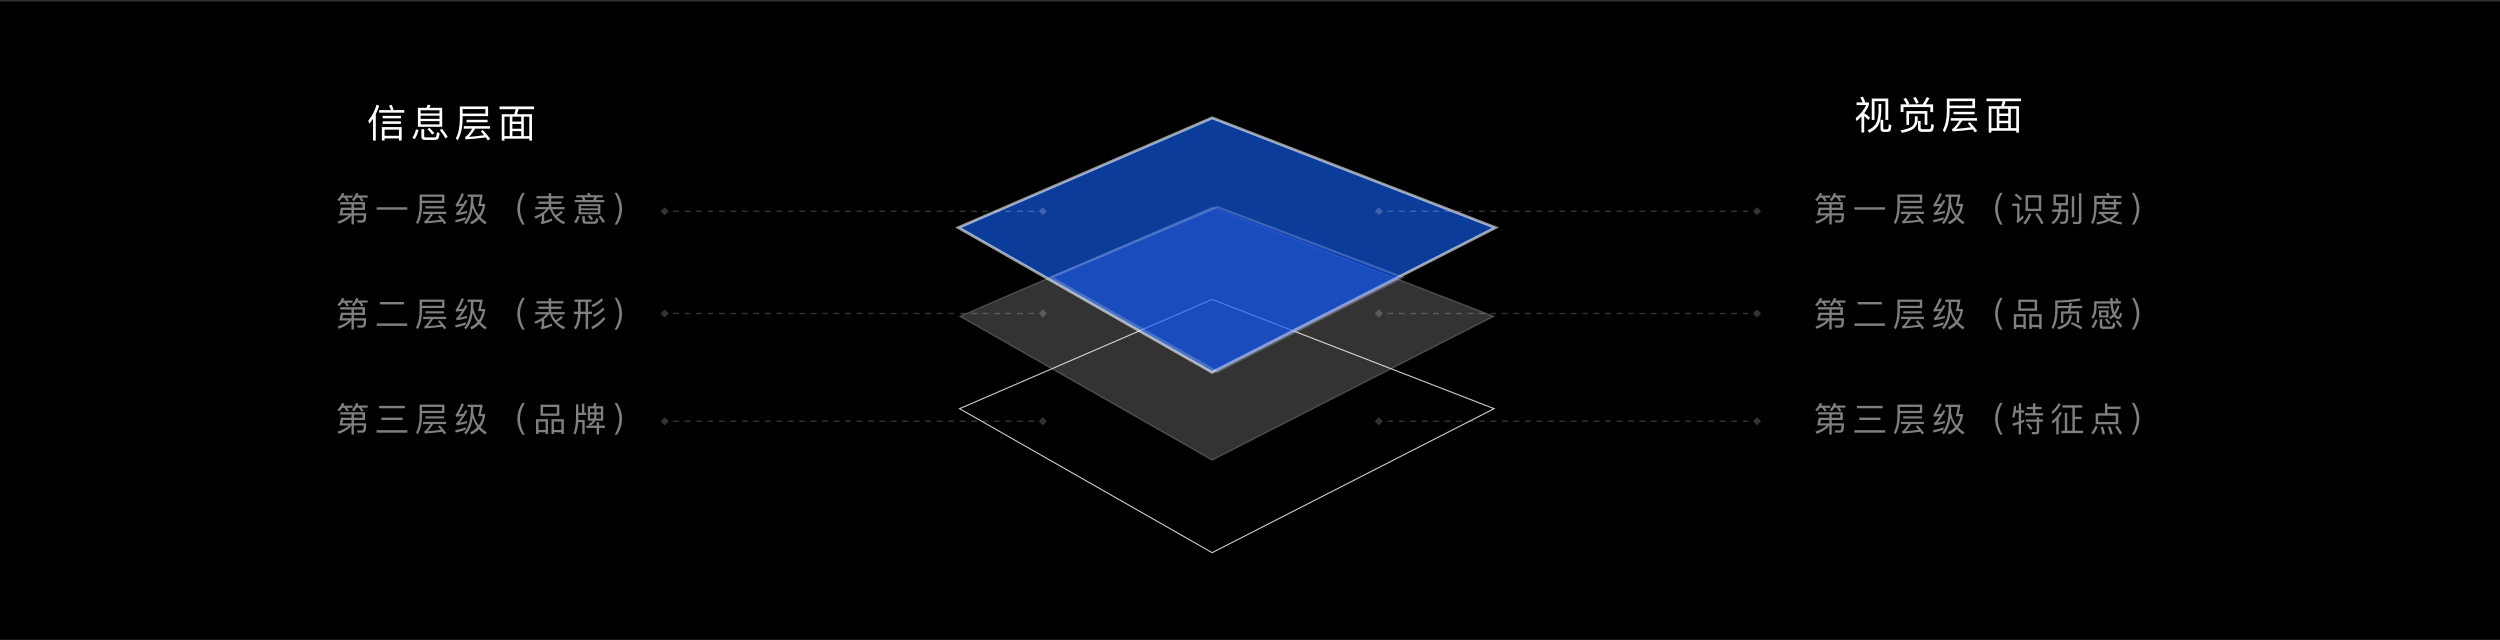 <svg width="1160" height="297" viewBox="0 0 1160 297" fill="none" xmlns="http://www.w3.org/2000/svg">
<rect x="0" y="0" width="1160" height="297" fill="#333333" stroke="none"/>
<rect width="1160" height="296.029" transform="translate(0 0.692)" fill="black"/>
<path d="M173.085 55.117C172.545 55.908 171.951 56.682 171.303 57.403L170.889 56.017C172.653 53.839 173.931 51.337 174.741 48.529L175.947 49.087C175.515 50.472 174.993 51.769 174.363 52.992V65.233H173.085V55.117ZM175.875 51.066H181.419C181.149 50.346 180.843 49.663 180.483 48.978L181.725 48.636C182.103 49.428 182.391 50.148 182.607 50.815L181.923 51.066H187.593V52.291H175.875V51.066ZM177.531 53.748H186.045V54.919H177.531V53.748ZM177.531 56.286H186.045V57.474H177.531V56.286ZM186.369 58.95V65.197H185.109V64.225H178.449V65.197H177.189V58.95H186.369ZM178.449 63.001H185.109V60.157H178.449V63.001ZM193.911 50.023H197.871C198.123 49.554 198.303 49.087 198.429 48.583L199.779 48.763C199.635 49.212 199.455 49.627 199.239 50.023H205.179V58.825H193.911V50.023ZM203.919 57.709V56.197H195.171V57.709H203.919ZM195.171 55.153H203.919V53.676H195.171V55.153ZM195.171 52.633H203.919V51.157H195.171V52.633ZM193.011 60.048L194.235 60.3C193.803 61.956 193.209 63.379 192.435 64.603L191.337 63.901C192.111 62.748 192.669 61.453 193.011 60.048ZM201.687 64.927H197.061C196.017 64.927 195.513 64.404 195.513 63.397V59.959H196.827V63.127C196.827 63.541 197.025 63.757 197.439 63.757H201.435C201.849 63.757 202.137 63.648 202.281 63.468C202.497 63.217 202.659 62.514 202.731 61.344L203.973 61.74C203.829 63.252 203.577 64.171 203.217 64.513C202.893 64.782 202.371 64.927 201.687 64.927ZM199.275 59.31C200.247 60.246 200.985 61.075 201.507 61.776L200.517 62.461C199.977 61.687 199.257 60.84 198.321 59.904L199.275 59.31ZM205.089 59.724C206.241 61.164 207.123 62.443 207.735 63.523L206.709 64.243C206.061 63.072 205.179 61.776 204.081 60.355L205.089 59.724ZM216.465 55.584H226.239V56.736H216.465V55.584ZM215.205 58.519H227.409V59.706H220.515C219.399 61.471 218.445 62.73 217.617 63.505C219.975 63.325 222.315 63.072 224.619 62.73C224.133 62.136 223.611 61.542 223.071 60.931L224.025 60.337C225.501 61.903 226.653 63.27 227.445 64.422L226.401 65.16C226.113 64.692 225.789 64.225 225.429 63.757C222.567 64.153 219.435 64.459 216.051 64.674L215.763 63.577C215.871 63.541 215.961 63.486 216.033 63.45C216.825 62.983 217.869 61.74 219.129 59.706H215.205V58.519ZM225.213 50.617H214.647V52.705H225.213V50.617ZM214.647 53.874V55.368C214.629 59.13 213.891 62.37 212.415 65.07L211.479 64.225C212.721 61.938 213.351 58.986 213.369 55.368V49.41H226.473V53.874H214.647ZM231.783 49.41H247.803V50.67H240.585C240.441 51.462 240.207 52.236 239.919 52.974H246.831V65.251H245.589V64.35H234.051V65.251H232.809V52.974H238.605C238.893 52.218 239.127 51.462 239.271 50.67H231.783V49.41ZM234.051 63.163H236.535V54.145H234.051V63.163ZM237.741 63.163H241.845V60.858H237.741V63.163ZM243.051 63.163H245.589V54.145H243.051V63.163ZM237.741 59.724H241.845V57.529H237.741V59.724ZM237.741 56.377H241.845V54.145H237.741V56.377Z" fill="white"/>
<path d="M863.709 54.022C863.025 54.742 862.251 55.462 861.423 56.182L861.027 54.832C863.439 52.762 865.059 50.746 865.869 48.766H861.441V47.524H864.249C863.943 46.714 863.583 45.94 863.169 45.184L864.411 44.824C864.843 45.724 865.185 46.57 865.437 47.326L864.915 47.524H867.165V48.622C866.697 49.936 865.977 51.232 865.005 52.51C865.995 53.122 866.895 53.824 867.687 54.598L866.949 55.714C866.301 54.994 865.635 54.382 864.987 53.878V61.492H863.709V54.022ZM876.147 45.706V55.66H874.833V46.948H869.775V55.66H868.497V45.706H876.147ZM875.769 61.204H874.041C873.051 61.204 872.565 60.682 872.565 59.638V55.624H873.825V59.368C873.825 59.8 874.023 60.016 874.419 60.016H875.535C875.805 60.016 875.985 59.908 876.093 59.728C876.237 59.494 876.345 58.81 876.399 57.694L877.605 58.072C877.497 59.548 877.299 60.466 877.011 60.79C876.741 61.06 876.327 61.204 875.769 61.204ZM871.647 48.226H872.907V51.664C872.835 54.364 872.367 56.506 871.503 58.108C870.639 59.602 869.253 60.772 867.309 61.6L866.607 60.466C868.497 59.638 869.811 58.558 870.549 57.19C871.233 55.786 871.611 53.932 871.647 51.664V48.226ZM894.291 51.538V57.946H893.049V52.744H885.813V57.946H884.571V51.538H894.291ZM896.973 48.406V52.024H895.659V49.666H883.221V52.006H881.907V48.406H884.697C884.211 47.488 883.707 46.678 883.185 45.958L884.337 45.4C884.913 46.192 885.453 47.074 885.957 48.028L885.219 48.406H892.113C892.851 47.362 893.481 46.246 894.003 45.058L895.281 45.526C894.705 46.66 894.129 47.614 893.535 48.406H896.973ZM888.855 44.95C889.359 45.76 889.827 46.642 890.295 47.596L889.161 48.19C888.693 47.182 888.207 46.3 887.703 45.508L888.855 44.95ZM888.513 53.95H889.791V55.894C889.719 57.442 889.107 58.684 887.991 59.62C886.875 60.484 885.057 61.15 882.537 61.636L881.799 60.484C884.301 60.052 886.047 59.494 887.037 58.774C887.955 58.036 888.441 57.082 888.513 55.894V53.95ZM895.227 61.186H891.627C890.493 61.186 889.935 60.574 889.935 59.386V56.11H891.177V59.134C891.177 59.674 891.447 59.962 892.023 59.962H894.993C895.335 59.962 895.587 59.854 895.749 59.674C895.929 59.422 896.055 58.72 896.127 57.568L897.315 57.946C897.207 59.476 896.973 60.412 896.631 60.754C896.343 61.042 895.875 61.186 895.227 61.186ZM906.423 51.88H916.197V53.032H906.423V51.88ZM905.163 54.814H917.367V56.002H910.473C909.357 57.766 908.403 59.026 907.575 59.8C909.933 59.62 912.273 59.368 914.577 59.026C914.091 58.432 913.569 57.838 913.029 57.226L913.983 56.632C915.459 58.198 916.611 59.566 917.403 60.718L916.359 61.456C916.071 60.988 915.747 60.52 915.387 60.052C912.525 60.448 909.393 60.754 906.009 60.97L905.721 59.872C905.829 59.836 905.919 59.782 905.991 59.746C906.783 59.278 907.827 58.036 909.087 56.002H905.163V54.814ZM915.171 46.912H904.605V49H915.171V46.912ZM904.605 50.17V51.664C904.587 55.426 903.849 58.666 902.373 61.366L901.437 60.52C902.679 58.234 903.309 55.282 903.327 51.664V45.706H916.431V50.17H904.605ZM921.741 45.706H937.761V46.966H930.543C930.399 47.758 930.165 48.532 929.877 49.27H936.789V61.546H935.547V60.646H924.009V61.546H922.767V49.27H928.563C928.851 48.514 929.085 47.758 929.229 46.966H921.741V45.706ZM924.009 59.458H926.493V50.44H924.009V59.458ZM927.699 59.458H931.803V57.154H927.699V59.458ZM933.009 59.458H935.547V50.44H933.009V59.458ZM927.699 56.02H931.803V53.824H927.699V56.02ZM927.699 52.672H931.803V50.44H927.699V52.672Z" fill="white"/>
<path opacity="0.2" d="M562.431 96.157L693.075 146.771L562.432 213.489L445.397 146.771L562.431 96.157Z" fill="white" stroke="white" stroke-width="0.658"/>
<path opacity="0.8" d="M562.429 138.937L693.253 189.621L562.43 256.431L445.234 189.62L562.429 138.937Z" stroke="white" stroke-width="0.512"/>
<path opacity="0.6" d="M562.424 54.688L444.661 105.617L562.424 172.75L693.879 105.617L562.424 54.688Z" fill="#1464FF" stroke="white" stroke-width="1.316"/>
<path opacity="0.2" d="M564.829 96.033L487.736 128.71L564.829 172.492L650.806 128.71L564.829 96.033Z" fill="#003DFF" stroke="white" stroke-width="1.044"/>
<path opacity="0.2" d="M485.746 98.035L483.846 96.135L481.946 98.035L483.846 99.935L485.746 98.035ZM306.49 98.035L308.391 99.935L310.291 98.035L308.391 96.135L306.49 98.035ZM308.391 98.364L309.72 98.364L309.72 97.706L308.391 97.706L308.391 98.364ZM312.378 98.364L315.037 98.364L315.037 97.706L312.378 97.706L312.378 98.364ZM317.695 98.364L320.354 98.364L320.354 97.706L317.695 97.706L317.695 98.364ZM323.012 98.364L325.67 98.364L325.67 97.706L323.012 97.706L323.012 98.364ZM328.329 98.364L330.987 98.364L330.987 97.706L328.329 97.706L328.329 98.364ZM333.646 98.364L336.304 98.364L336.304 97.706L333.646 97.706L333.646 98.364ZM338.962 98.364L341.621 98.364L341.621 97.706L338.962 97.706L338.962 98.364ZM344.279 98.364L346.938 98.364L346.938 97.706L344.279 97.706L344.279 98.364ZM349.596 98.364L352.255 98.364L352.255 97.706L349.596 97.706L349.596 98.364ZM354.913 98.364L357.571 98.364L357.571 97.706L354.913 97.706L354.913 98.364ZM360.23 98.364L362.888 98.364L362.888 97.706L360.23 97.706L360.23 98.364ZM365.547 98.364L368.205 98.364L368.205 97.706L365.547 97.706L365.547 98.364ZM370.864 98.364L373.522 98.364L373.522 97.706L370.864 97.706L370.864 98.364ZM376.18 98.364L378.839 98.364L378.839 97.706L376.18 97.706L376.18 98.364ZM381.497 98.364L384.156 98.364L384.156 97.706L381.497 97.706L381.497 98.364ZM386.814 98.364L389.472 98.364L389.472 97.706L386.814 97.706L386.814 98.364ZM392.131 98.364L394.789 98.364L394.789 97.706L392.131 97.706L392.131 98.364ZM397.448 98.364L400.106 98.364L400.106 97.706L397.448 97.706L397.448 98.364ZM402.765 98.364L405.423 98.364L405.423 97.706L402.765 97.706L402.765 98.364ZM408.081 98.364L410.74 98.364L410.74 97.706L408.081 97.706L408.081 98.364ZM413.398 98.364L416.057 98.364L416.057 97.706L413.398 97.706L413.398 98.364ZM418.715 98.364L421.373 98.364L421.373 97.706L418.715 97.706L418.715 98.364ZM424.032 98.364L426.69 98.364L426.69 97.706L424.032 97.706L424.032 98.364ZM429.349 98.364L432.007 98.364L432.007 97.706L429.349 97.706L429.349 98.364ZM434.666 98.364L437.324 98.364L437.324 97.706L434.666 97.706L434.666 98.364ZM439.982 98.364L442.641 98.364L442.641 97.706L439.982 97.706L439.982 98.364ZM445.299 98.364L447.958 98.364L447.958 97.706L445.299 97.706L445.299 98.364ZM450.616 98.364L453.274 98.364L453.274 97.706L450.616 97.706L450.616 98.364ZM455.933 98.364L458.591 98.364L458.591 97.706L455.933 97.706L455.933 98.364ZM461.25 98.364L463.908 98.364L463.908 97.706L461.25 97.706L461.25 98.364ZM466.567 98.364L469.225 98.364L469.225 97.706L466.567 97.706L466.567 98.364ZM471.883 98.364L474.542 98.364L474.542 97.706L471.883 97.706L471.883 98.364ZM477.2 98.364L479.859 98.364L479.859 97.706L477.2 97.706L477.2 98.364ZM482.517 98.364L483.846 98.364L483.846 97.706L482.517 97.706L482.517 98.364Z" fill="white"/>
<path opacity="0.2" d="M817.147 98.035L815.247 96.135L813.347 98.035L815.247 99.935L817.147 98.035ZM637.891 98.035L639.791 99.935L641.691 98.035L639.791 96.135L637.891 98.035ZM639.791 98.364H641.12V97.706H639.791V98.364ZM643.779 98.364H646.437V97.706H643.779V98.364ZM649.095 98.364H651.754V97.706H649.095V98.364ZM654.412 98.364H657.071V97.706H654.412V98.364ZM659.729 98.364H662.388V97.706H659.729V98.364ZM665.046 98.364H667.704V97.706H665.046V98.364ZM670.363 98.364H673.021V97.706H670.363V98.364ZM675.68 98.364H678.338V97.706H675.68V98.364ZM680.997 98.364H683.655V97.706H680.997V98.364ZM686.313 98.364H688.972V97.706H686.313V98.364ZM691.63 98.364H694.289V97.706H691.63V98.364ZM696.947 98.364H699.605V97.706H696.947V98.364ZM702.264 98.364H704.922V97.706H702.264V98.364ZM707.581 98.364H710.239V97.706H707.581V98.364ZM712.898 98.364H715.556V97.706H712.898V98.364ZM718.214 98.364H720.873V97.706H718.214V98.364ZM723.531 98.364H726.19V97.706H723.531V98.364ZM728.848 98.364H731.506V97.706H728.848V98.364ZM734.165 98.364H736.823V97.706H734.165V98.364ZM739.482 98.364H742.14V97.706H739.482V98.364ZM744.799 98.364H747.457V97.706H744.799V98.364ZM750.115 98.364H752.774V97.706H750.115V98.364ZM755.432 98.364H758.091V97.706H755.432V98.364ZM760.749 98.364H763.407V97.706H760.749V98.364ZM766.066 98.364H768.724V97.706H766.066V98.364ZM771.383 98.364H774.041V97.706H771.383V98.364ZM776.7 98.364H779.358V97.706H776.7V98.364ZM782.016 98.364H784.675V97.706H782.016V98.364ZM787.333 98.364H789.992V97.706H787.333V98.364ZM792.65 98.364H795.308V97.706H792.65V98.364ZM797.967 98.364H800.625V97.706H797.967V98.364ZM803.284 98.364H805.942V97.706H803.284V98.364ZM808.601 98.364H811.259V97.706H808.601V98.364ZM813.917 98.364H815.247V97.706H813.917V98.364Z" fill="white"/>
<path opacity="0.2" d="M485.746 195.451L483.846 193.551L481.946 195.451L483.846 197.351L485.746 195.451ZM306.49 195.451L308.391 197.351L310.291 195.451L308.391 193.551L306.49 195.451ZM308.391 195.78L309.72 195.78L309.72 195.122L308.391 195.122L308.391 195.78ZM312.378 195.78L315.037 195.78L315.037 195.122L312.378 195.122L312.378 195.78ZM317.695 195.78L320.354 195.78L320.354 195.122L317.695 195.122L317.695 195.78ZM323.012 195.78L325.67 195.78L325.67 195.122L323.012 195.122L323.012 195.78ZM328.329 195.78L330.987 195.78L330.987 195.122L328.329 195.122L328.329 195.78ZM333.646 195.78L336.304 195.78L336.304 195.122L333.646 195.122L333.646 195.78ZM338.962 195.78L341.621 195.78L341.621 195.122L338.962 195.122L338.962 195.78ZM344.279 195.78L346.938 195.78L346.938 195.122L344.279 195.122L344.279 195.78ZM349.596 195.78L352.255 195.78L352.255 195.122L349.596 195.122L349.596 195.78ZM354.913 195.78L357.571 195.78L357.571 195.122L354.913 195.122L354.913 195.78ZM360.23 195.78L362.888 195.78L362.888 195.122L360.23 195.122L360.23 195.78ZM365.547 195.78L368.205 195.78L368.205 195.122L365.547 195.122L365.547 195.78ZM370.864 195.78L373.522 195.78L373.522 195.122L370.864 195.122L370.864 195.78ZM376.18 195.78L378.839 195.78L378.839 195.122L376.18 195.122L376.18 195.78ZM381.497 195.78L384.156 195.78L384.156 195.122L381.497 195.122L381.497 195.78ZM386.814 195.78L389.472 195.78L389.472 195.122L386.814 195.122L386.814 195.78ZM392.131 195.78L394.789 195.78L394.789 195.122L392.131 195.122L392.131 195.78ZM397.448 195.78L400.106 195.78L400.106 195.122L397.448 195.122L397.448 195.78ZM402.765 195.78L405.423 195.78L405.423 195.122L402.765 195.122L402.765 195.78ZM408.081 195.78L410.74 195.78L410.74 195.122L408.081 195.122L408.081 195.78ZM413.398 195.78L416.057 195.78L416.057 195.122L413.398 195.122L413.398 195.78ZM418.715 195.78L421.373 195.78L421.373 195.122L418.715 195.122L418.715 195.78ZM424.032 195.78L426.69 195.78L426.69 195.122L424.032 195.122L424.032 195.78ZM429.349 195.78L432.007 195.78L432.007 195.122L429.349 195.122L429.349 195.78ZM434.666 195.78L437.324 195.78L437.324 195.122L434.666 195.122L434.666 195.78ZM439.982 195.78L442.641 195.78L442.641 195.122L439.982 195.122L439.982 195.78ZM445.299 195.78L447.958 195.78L447.958 195.122L445.299 195.122L445.299 195.78ZM450.616 195.78L453.274 195.78L453.274 195.122L450.616 195.122L450.616 195.78ZM455.933 195.78L458.591 195.78L458.591 195.122L455.933 195.122L455.933 195.78ZM461.25 195.78L463.908 195.78L463.908 195.122L461.25 195.122L461.25 195.78ZM466.567 195.78L469.225 195.78L469.225 195.122L466.567 195.122L466.567 195.78ZM471.883 195.78L474.542 195.78L474.542 195.122L471.883 195.122L471.883 195.78ZM477.2 195.78L479.859 195.78L479.859 195.122L477.2 195.122L477.2 195.78ZM482.517 195.78L483.846 195.78L483.846 195.122L482.517 195.122L482.517 195.78Z" fill="white"/>
<path opacity="0.2" d="M817.147 195.451L815.247 193.551L813.347 195.451L815.247 197.351L817.147 195.451ZM637.891 195.451L639.791 197.351L641.691 195.451L639.791 193.551L637.891 195.451ZM639.791 195.78H641.12V195.122H639.791V195.78ZM643.779 195.78H646.437V195.122H643.779V195.78ZM649.095 195.78H651.754V195.122H649.095V195.78ZM654.412 195.78H657.071V195.122H654.412V195.78ZM659.729 195.78H662.388V195.122H659.729V195.78ZM665.046 195.78H667.704V195.122H665.046V195.78ZM670.363 195.78H673.021V195.122H670.363V195.78ZM675.68 195.78H678.338V195.122H675.68V195.78ZM680.997 195.78H683.655V195.122H680.997V195.78ZM686.313 195.78H688.972V195.122H686.313V195.78ZM691.63 195.78H694.289V195.122H691.63V195.78ZM696.947 195.78H699.605V195.122H696.947V195.78ZM702.264 195.78H704.922V195.122H702.264V195.78ZM707.581 195.78H710.239V195.122H707.581V195.78ZM712.898 195.78H715.556V195.122H712.898V195.78ZM718.214 195.78H720.873V195.122H718.214V195.78ZM723.531 195.78H726.19V195.122H723.531V195.78ZM728.848 195.78H731.506V195.122H728.848V195.78ZM734.165 195.78H736.823V195.122H734.165V195.78ZM739.482 195.78H742.14V195.122H739.482V195.78ZM744.799 195.78H747.457V195.122H744.799V195.78ZM750.115 195.78H752.774V195.122H750.115V195.78ZM755.432 195.78H758.091V195.122H755.432V195.78ZM760.749 195.78H763.407V195.122H760.749V195.78ZM766.066 195.78H768.724V195.122H766.066V195.78ZM771.383 195.78H774.041V195.122H771.383V195.78ZM776.7 195.78H779.358V195.122H776.7V195.78ZM782.016 195.78H784.675V195.122H782.016V195.78ZM787.333 195.78H789.992V195.122H787.333V195.78ZM792.65 195.78H795.308V195.122H792.65V195.78ZM797.967 195.78H800.625V195.122H797.967V195.78ZM803.284 195.78H805.942V195.122H803.284V195.78ZM808.601 195.78H811.259V195.122H808.601V195.78ZM813.917 195.78H815.247V195.122H813.917V195.78Z" fill="white"/>
<path opacity="0.2" d="M485.746 145.464L483.846 143.564L481.946 145.464L483.846 147.364L485.746 145.464ZM306.491 145.464L308.391 147.364L310.291 145.464L308.391 143.564L306.491 145.464ZM308.391 145.793H309.72V145.135H308.391V145.793ZM312.378 145.793H315.037V145.135H312.378V145.793ZM317.695 145.793H320.354V145.135H317.695V145.793ZM323.012 145.793H325.67V145.135H323.012V145.793ZM328.329 145.793H330.987V145.135H328.329V145.793ZM333.646 145.793H336.304V145.135H333.646V145.793ZM338.962 145.793H341.621V145.135H338.962V145.793ZM344.279 145.793H346.938V145.135H344.279V145.793ZM349.596 145.793H352.255V145.135H349.596V145.793ZM354.913 145.793H357.571V145.135H354.913V145.793ZM360.23 145.793H362.888V145.135H360.23V145.793ZM365.547 145.793H368.205V145.135H365.547V145.793ZM370.864 145.793H373.522V145.135H370.864V145.793ZM376.18 145.793H378.839V145.135H376.18V145.793ZM381.497 145.793H384.156V145.135H381.497V145.793ZM386.814 145.793H389.472V145.135H386.814V145.793ZM392.131 145.793H394.789V145.135H392.131V145.793ZM397.448 145.793H400.106V145.135H397.448V145.793ZM402.765 145.793H405.423V145.135H402.765V145.793ZM408.081 145.793H410.74V145.135H408.081V145.793ZM413.398 145.793H416.057V145.135H413.398V145.793ZM418.715 145.793H421.373V145.135H418.715V145.793ZM424.032 145.793H426.69V145.135H424.032V145.793ZM429.349 145.793H432.007V145.135H429.349V145.793ZM434.666 145.793H437.324V145.135H434.666V145.793ZM439.982 145.793H442.641V145.135H439.982V145.793ZM445.299 145.793H447.958V145.135H445.299V145.793ZM450.616 145.793H453.274V145.135H450.616V145.793ZM455.933 145.793H458.591V145.135H455.933V145.793ZM461.25 145.793H463.908V145.135H461.25V145.793ZM466.567 145.793H469.225V145.135H466.567V145.793ZM471.883 145.793H474.542V145.135H471.883V145.793ZM477.2 145.793H479.859V145.135H477.2V145.793ZM482.517 145.793H483.846V145.135H482.517V145.793Z" fill="white"/>
<path opacity="0.2" d="M817.147 145.464L815.247 143.564L813.347 145.464L815.247 147.364L817.147 145.464ZM637.891 145.464L639.791 147.364L641.691 145.464L639.791 143.564L637.891 145.464ZM639.791 145.793H641.12V145.135H639.791V145.793ZM643.779 145.793H646.437V145.135H643.779V145.793ZM649.095 145.793H651.754V145.135H649.095V145.793ZM654.412 145.793H657.071V145.135H654.412V145.793ZM659.729 145.793H662.388V145.135H659.729V145.793ZM665.046 145.793H667.704V145.135H665.046V145.793ZM670.363 145.793H673.021V145.135H670.363V145.793ZM675.68 145.793H678.338V145.135H675.68V145.793ZM680.997 145.793H683.655V145.135H680.997V145.793ZM686.313 145.793H688.972V145.135H686.313V145.793ZM691.63 145.793H694.289V145.135H691.63V145.793ZM696.947 145.793H699.605V145.135H696.947V145.793ZM702.264 145.793H704.922V145.135H702.264V145.793ZM707.581 145.793H710.239V145.135H707.581V145.793ZM712.898 145.793H715.556V145.135H712.898V145.793ZM718.214 145.793H720.873V145.135H718.214V145.793ZM723.531 145.793H726.19V145.135H723.531V145.793ZM728.848 145.793H731.506V145.135H728.848V145.793ZM734.165 145.793H736.823V145.135H734.165V145.793ZM739.482 145.793H742.14V145.135H739.482V145.793ZM744.799 145.793H747.457V145.135H744.799V145.793ZM750.115 145.793H752.774V145.135H750.115V145.793ZM755.432 145.793H758.091V145.135H755.432V145.793ZM760.749 145.793H763.407V145.135H760.749V145.793ZM766.066 145.793H768.724V145.135H766.066V145.793ZM771.383 145.793H774.041V145.135H771.383V145.793ZM776.7 145.793H779.358V145.135H776.7V145.793ZM782.016 145.793H784.675V145.135H782.016V145.793ZM787.333 145.793H789.992V145.135H787.333V145.793ZM792.65 145.793H795.308V145.135H792.65V145.793ZM797.967 145.793H800.625V145.135H797.967V145.793ZM803.284 145.793H805.942V145.135H803.284V145.793ZM808.601 145.793H811.259V145.135H808.601V145.793ZM813.917 145.793H815.247V145.135H813.917V145.793Z" fill="white"/>
<path opacity="0.5" d="M163.109 94.835H157.848V93.792H169.364V97.394H164.215V98.942H169.917C169.917 100.806 169.791 101.991 169.554 102.465C169.301 103.002 168.748 103.271 167.895 103.287C167.232 103.287 166.584 103.271 165.952 103.255L165.668 102.181C166.395 102.212 167.09 102.228 167.722 102.228C168.195 102.228 168.496 102.039 168.622 101.691C168.717 101.375 168.764 100.791 168.764 99.938H164.215V104.124H163.109V99.938H163.061C162.019 101.454 160.091 102.749 157.248 103.824L156.6 102.781C159.128 101.944 160.865 100.996 161.813 99.938H157.485L158.212 96.352H163.109V94.835ZM163.109 97.394H159.207L158.828 98.942H163.109V97.394ZM164.215 96.352H168.195V94.835H164.215V96.352ZM158.78 91.723C158.401 92.292 157.975 92.829 157.501 93.318L156.505 92.702C157.516 91.739 158.243 90.68 158.701 89.511L159.791 89.748C159.649 90.096 159.507 90.412 159.365 90.728H163.567V91.723H160.96C161.355 92.197 161.671 92.639 161.908 93.05L160.881 93.429C160.565 92.844 160.186 92.276 159.744 91.723H158.78ZM165.447 91.675C165.099 92.276 164.72 92.829 164.278 93.334L163.298 92.718C164.183 91.754 164.815 90.68 165.226 89.511L166.316 89.748C166.205 90.064 166.079 90.38 165.952 90.68H170.612V91.675H167.753C168.148 92.181 168.464 92.639 168.701 93.066L167.69 93.445C167.374 92.829 166.979 92.244 166.537 91.675H165.447ZM174.767 96.162H188.969V97.299H174.767V96.162ZM197.421 95.672H205.999V96.683H197.421V95.672ZM196.315 98.247H207.025V99.29H200.975C199.996 100.838 199.158 101.944 198.432 102.623C200.501 102.465 202.555 102.244 204.577 101.944C204.15 101.423 203.692 100.901 203.218 100.364L204.056 99.843C205.351 101.217 206.362 102.418 207.057 103.429L206.141 104.076C205.888 103.666 205.604 103.255 205.288 102.844C202.776 103.192 200.027 103.46 197.057 103.65L196.805 102.686C196.899 102.655 196.978 102.607 197.041 102.576C197.737 102.165 198.653 101.075 199.759 99.29H196.315V98.247ZM205.098 91.312H195.825V93.145H205.098V91.312ZM195.825 94.171V95.483C195.809 98.784 195.162 101.628 193.866 103.997L193.045 103.255C194.135 101.249 194.688 98.658 194.703 95.483V90.254H206.204V94.171H195.825ZM216.125 100.775V101.849C214.735 102.418 213.171 102.876 211.401 103.208L211.259 102.102C213.107 101.77 214.735 101.328 216.125 100.775ZM214.197 89.606L215.272 90.033C214.45 92.023 213.613 93.603 212.76 94.772C213.518 94.693 214.276 94.598 215.035 94.472C215.335 93.934 215.651 93.382 215.983 92.797L216.978 93.16C215.493 95.72 214.276 97.552 213.297 98.642C214.434 98.437 215.588 98.152 216.725 97.805V98.832C215.05 99.337 213.439 99.669 211.907 99.859L211.607 98.832C211.812 98.753 211.986 98.642 212.128 98.516C212.76 97.915 213.518 96.92 214.403 95.499C213.487 95.641 212.57 95.767 211.654 95.878L211.37 94.835C211.543 94.772 211.701 94.63 211.844 94.424C212.744 93.018 213.534 91.407 214.197 89.606ZM218.51 91.344H216.946V90.27H223.881V90.98C223.628 92.402 223.376 93.619 223.123 94.63H225.129V95.261C224.797 97.442 224.071 99.29 222.933 100.791C223.755 101.675 224.718 102.449 225.824 103.144L225.113 104.092C224.008 103.366 223.044 102.544 222.254 101.628C221.306 102.639 220.137 103.46 218.779 104.124L218.147 103.081C219.474 102.434 220.595 101.628 221.496 100.68C220.548 99.4 219.821 97.947 219.332 96.336C218.858 99.669 217.815 102.244 216.219 104.045L215.382 103.302C217.436 100.996 218.479 97.299 218.51 92.197V91.344ZM222.159 99.89C223.076 98.674 223.676 97.252 223.992 95.625H221.796C222.08 94.645 222.38 93.224 222.712 91.344H219.616V92.197C219.616 92.781 219.6 93.35 219.569 93.887C219.963 96.194 220.832 98.2 222.159 99.89ZM242.38 89.464H243.486C242.854 90.507 242.348 91.597 241.985 92.734C241.511 94.124 241.29 95.483 241.29 96.841C241.29 98.184 241.511 99.558 241.985 100.949C242.348 102.07 242.854 103.16 243.486 104.219H242.38C241.685 103.192 241.148 102.102 240.753 100.964C240.279 99.606 240.058 98.231 240.058 96.857C240.058 95.451 240.279 94.077 240.753 92.718C241.148 91.565 241.685 90.475 242.38 89.464ZM248.92 90.996H254.591V89.653H255.76V90.996H261.432V92.039H255.76V93.54H260.515V94.582H255.76V96.083H261.985V97.11H256.234C256.661 98.121 257.182 99.021 257.798 99.811C258.683 99.4 259.536 98.769 260.357 97.9L261.147 98.658C260.342 99.464 259.441 100.096 258.43 100.538C259.473 101.644 260.737 102.481 262.206 103.034L261.605 104.029C258.667 102.844 256.519 100.538 255.192 97.11H254.639C254.086 97.9 253.375 98.626 252.506 99.29V102.655C253.691 102.307 254.86 101.881 256.029 101.407L256.25 102.465C254.607 103.129 252.948 103.666 251.258 104.076L250.879 103.097C251.211 102.971 251.384 102.781 251.384 102.528V100.048C250.531 100.569 249.584 101.043 248.509 101.47L247.909 100.49C250.437 99.606 252.269 98.484 253.438 97.11H248.367V96.083H254.591V94.582H249.836V93.54H254.591V92.039H248.92V90.996ZM269.931 91.565H267.387V90.585H272.806C272.664 90.238 272.506 89.938 272.348 89.669L273.564 89.48C273.722 89.811 273.896 90.175 274.054 90.585H279.614V91.565H277.039L276.423 92.813H280.357V93.808H266.645V92.813H270.436L269.931 91.565ZM271.621 92.813H275.239L275.855 91.565H271.115L271.621 92.813ZM268.446 94.74H278.556V99.416H268.446V94.74ZM277.45 98.532V97.489H269.551V98.532H277.45ZM269.551 96.652H277.45V95.641H269.551V96.652ZM267.814 100.159L268.92 100.38C268.54 101.644 268.035 102.734 267.371 103.65L266.392 103.034C267.04 102.165 267.514 101.201 267.814 100.159ZM275.665 103.855H271.81C270.736 103.855 270.215 103.366 270.215 102.386V100.301H271.384V102.149C271.384 102.592 271.637 102.828 272.142 102.828H275.46C275.807 102.828 276.044 102.765 276.171 102.639C276.36 102.481 276.486 101.991 276.55 101.201L277.624 101.549C277.513 102.639 277.292 103.302 276.976 103.555C276.692 103.745 276.265 103.855 275.665 103.855ZM273.675 99.716C274.338 100.38 274.859 100.98 275.207 101.501L274.259 102.165C273.88 101.596 273.374 100.98 272.711 100.317L273.675 99.716ZM278.635 100.017C279.52 101.075 280.215 101.991 280.689 102.781L279.741 103.445C279.235 102.576 278.572 101.628 277.719 100.585L278.635 100.017ZM285.191 89.464H286.297C286.976 90.475 287.513 91.565 287.924 92.718C288.382 94.077 288.619 95.451 288.619 96.857C288.619 98.231 288.382 99.606 287.924 100.964C287.513 102.102 286.976 103.192 286.297 104.219H285.191C285.823 103.16 286.312 102.07 286.692 100.949C287.15 99.558 287.387 98.184 287.387 96.841C287.387 95.483 287.15 94.124 286.692 92.734C286.312 91.597 285.823 90.507 285.191 89.464Z" fill="white"/>
<path opacity="0.5" d="M848.804 94.835H843.543V93.792H855.06V97.394H849.91V98.942H855.613C855.613 100.806 855.486 101.991 855.249 102.465C854.997 103.002 854.444 103.271 853.591 103.287C852.927 103.287 852.279 103.271 851.648 103.255L851.363 102.181C852.09 102.212 852.785 102.228 853.417 102.228C853.891 102.228 854.191 102.039 854.317 101.691C854.412 101.375 854.459 100.791 854.459 99.938H849.91V104.124H848.804V99.938H848.757C847.714 101.454 845.787 102.749 842.943 103.824L842.295 102.781C844.823 101.944 846.561 100.996 847.509 99.938H843.18L843.907 96.352H848.804V94.835ZM848.804 97.394H844.902L844.523 98.942H848.804V97.394ZM849.91 96.352H853.891V94.835H849.91V96.352ZM844.476 91.723C844.096 92.292 843.67 92.829 843.196 93.318L842.201 92.702C843.212 91.739 843.938 90.68 844.397 89.511L845.487 89.748C845.344 90.096 845.202 90.412 845.06 90.728H849.262V91.723H846.656C847.051 92.197 847.366 92.639 847.603 93.05L846.577 93.429C846.261 92.844 845.882 92.276 845.439 91.723H844.476ZM851.142 91.675C850.794 92.276 850.415 92.829 849.973 93.334L848.994 92.718C849.878 91.754 850.51 90.68 850.921 89.511L852.011 89.748C851.9 90.064 851.774 90.38 851.648 90.68H856.308V91.675H853.448C853.843 92.181 854.159 92.639 854.396 93.066L853.385 93.445C853.069 92.829 852.674 92.244 852.232 91.675H851.142ZM860.462 96.162H874.664V97.299H860.462V96.162ZM883.116 95.672H891.694V96.683H883.116V95.672ZM882.01 98.247H892.721V99.29H886.67C885.691 100.838 884.854 101.944 884.127 102.623C886.196 102.465 888.25 102.244 890.272 101.944C889.846 101.423 889.387 100.901 888.914 100.364L889.751 99.843C891.046 101.217 892.057 102.418 892.752 103.429L891.836 104.076C891.583 103.666 891.299 103.255 890.983 102.844C888.471 103.192 885.722 103.46 882.753 103.65L882.5 102.686C882.595 102.655 882.674 102.607 882.737 102.576C883.432 102.165 884.348 101.075 885.454 99.29H882.01V98.247ZM890.793 91.312H881.52V93.145H890.793V91.312ZM881.52 94.171V95.483C881.505 98.784 880.857 101.628 879.562 103.997L878.74 103.255C879.83 101.249 880.383 98.658 880.399 95.483V90.254H891.899V94.171H881.52ZM901.82 100.775V101.849C900.43 102.418 898.866 102.876 897.097 103.208L896.954 102.102C898.803 101.77 900.43 101.328 901.82 100.775ZM899.893 89.606L900.967 90.033C900.146 92.023 899.308 93.603 898.455 94.772C899.213 94.693 899.972 94.598 900.73 94.472C901.03 93.934 901.346 93.382 901.678 92.797L902.673 93.16C901.188 95.72 899.972 97.552 898.992 98.642C900.13 98.437 901.283 98.152 902.42 97.805V98.832C900.746 99.337 899.134 99.669 897.602 99.859L897.302 98.832C897.507 98.753 897.681 98.642 897.823 98.516C898.455 97.915 899.213 96.92 900.098 95.499C899.182 95.641 898.266 95.767 897.349 95.878L897.065 94.835C897.239 94.772 897.397 94.63 897.539 94.424C898.439 93.018 899.229 91.407 899.893 89.606ZM904.205 91.344H902.641V90.27H909.577V90.98C909.324 92.402 909.071 93.619 908.818 94.63H910.825V95.261C910.493 97.442 909.766 99.29 908.629 100.791C909.45 101.675 910.414 102.449 911.52 103.144L910.809 104.092C909.703 103.366 908.739 102.544 907.949 101.628C907.002 102.639 905.833 103.46 904.474 104.124L903.842 103.081C905.169 102.434 906.291 101.628 907.191 100.68C906.243 99.4 905.517 97.947 905.027 96.336C904.553 99.669 903.51 102.244 901.915 104.045L901.078 103.302C903.131 100.996 904.174 97.299 904.205 92.197V91.344ZM907.855 99.89C908.771 98.674 909.371 97.252 909.687 95.625H907.491C907.776 94.645 908.076 93.224 908.408 91.344H905.311V92.197C905.311 92.781 905.295 93.35 905.264 93.887C905.659 96.194 906.528 98.2 907.855 99.89ZM928.075 89.464H929.181C928.549 90.507 928.044 91.597 927.68 92.734C927.206 94.124 926.985 95.483 926.985 96.841C926.985 98.184 927.206 99.558 927.68 100.949C928.044 102.07 928.549 103.16 929.181 104.219H928.075C927.38 103.192 926.843 102.102 926.448 100.964C925.974 99.606 925.753 98.231 925.753 96.857C925.753 95.451 925.974 94.077 926.448 92.718C926.843 91.565 927.38 90.475 928.075 89.464ZM939.86 90.57H947.127V97.947H939.86V90.57ZM945.989 96.841V91.66H940.998V96.841H945.989ZM935.563 89.78C936.606 90.57 937.475 91.375 938.201 92.181L937.427 92.971C936.78 92.213 935.895 91.407 934.773 90.554L935.563 89.78ZM933.668 94.456H937.048V101.423C937.554 100.98 938.091 100.459 938.675 99.874L938.975 101.075C938.059 101.991 937.096 102.797 936.069 103.508L935.626 102.497C935.848 102.307 935.958 102.086 935.958 101.833V95.546H933.668V94.456ZM941.55 98.895L942.561 99.385C941.772 101.233 940.84 102.828 939.765 104.187L938.77 103.46C939.86 102.197 940.792 100.664 941.55 98.895ZM945.342 98.847C946.59 100.601 947.553 102.133 948.217 103.445L947.237 104.124C946.542 102.702 945.61 101.138 944.426 99.432L945.342 98.847ZM955.342 95.277H952.83V90.254H959.544V95.277H956.447C956.416 95.972 956.368 96.604 956.305 97.205H959.702C959.702 99.953 959.623 101.644 959.465 102.307C959.307 103.35 958.548 103.887 957.174 103.887C956.953 103.887 956.605 103.871 956.1 103.84L955.831 102.828C956.289 102.86 956.684 102.892 957.016 102.892C957.806 102.892 958.28 102.544 958.406 101.865C958.501 101.47 958.548 100.269 958.58 98.263H956.163C955.989 99.243 955.784 100.032 955.531 100.633C954.947 101.96 953.983 103.113 952.64 104.076L951.914 103.176C953.13 102.339 953.999 101.344 954.504 100.175C954.725 99.669 954.899 99.021 955.041 98.263H952.229V97.205H955.184C955.247 96.604 955.31 95.972 955.342 95.277ZM961.329 91.012H962.435V100.854H961.329V91.012ZM964.267 103.966H962.024L961.771 102.876C962.514 102.923 963.209 102.955 963.872 102.955C964.362 102.955 964.615 102.67 964.615 102.102V89.669H965.752V102.386C965.752 103.429 965.247 103.966 964.267 103.966ZM958.454 94.235V91.281H953.92V94.235H958.454ZM973.745 98.31H983.003V99.148C982.118 100.222 981.044 101.154 979.764 101.912C981.186 102.513 982.829 102.939 984.709 103.192L984.219 104.171C982.039 103.808 980.191 103.255 978.69 102.497C977.095 103.255 975.246 103.824 973.161 104.171L972.671 103.176C974.504 102.907 976.147 102.481 977.568 101.881C976.399 101.154 975.436 100.285 974.709 99.29H973.745V98.31ZM975.91 99.29C976.636 100.111 977.537 100.806 978.627 101.375C979.733 100.791 980.696 100.096 981.518 99.29H975.91ZM972.829 94.772V96.004C972.766 99.353 972.197 102.039 971.123 104.061L970.27 103.302C971.186 101.549 971.66 99.116 971.692 96.004V90.854H977.774C977.584 90.443 977.395 90.08 977.174 89.732L978.374 89.543C978.564 89.938 978.753 90.38 978.927 90.854H984.346V91.928H972.829V93.729H975.483V92.45H976.589V93.729H980.775V92.434H981.881V93.729H984.314V94.772H981.881V97.236H975.483V94.772H972.829ZM976.589 94.772V96.273H980.775V94.772H976.589ZM989.211 89.464H990.317C990.996 90.475 991.533 91.565 991.944 92.718C992.402 94.077 992.639 95.451 992.639 96.857C992.639 98.231 992.402 99.606 991.944 100.964C991.533 102.102 990.996 103.192 990.317 104.219H989.211C989.843 103.16 990.333 102.07 990.712 100.949C991.17 99.558 991.407 98.184 991.407 96.841C991.407 95.483 991.17 94.124 990.712 92.734C990.333 91.597 989.843 90.507 989.211 89.464Z" fill="white"/>
<path opacity="0.5" d="M163.109 143.581H157.848V142.538H169.364V146.14H164.215V147.688H169.917C169.917 149.552 169.791 150.737 169.554 151.211C169.301 151.748 168.748 152.017 167.895 152.033C167.232 152.033 166.584 152.017 165.952 152.001L165.668 150.927C166.395 150.958 167.09 150.974 167.722 150.974C168.195 150.974 168.496 150.785 168.622 150.437C168.717 150.121 168.764 149.537 168.764 148.684H164.215V152.87H163.109V148.684H163.061C162.019 150.2 160.091 151.496 157.248 152.57L156.6 151.527C159.128 150.69 160.865 149.742 161.813 148.684H157.485L158.212 145.098H163.109V143.581ZM163.109 146.14H159.207L158.828 147.688H163.109V146.14ZM164.215 145.098H168.195V143.581H164.215V145.098ZM158.78 140.469C158.401 141.038 157.975 141.575 157.501 142.065L156.505 141.448C157.516 140.485 158.243 139.426 158.701 138.257L159.791 138.494C159.649 138.842 159.507 139.158 159.365 139.474H163.567V140.469H160.96C161.355 140.943 161.671 141.385 161.908 141.796L160.881 142.175C160.565 141.591 160.186 141.022 159.744 140.469H158.78ZM165.447 140.422C165.099 141.022 164.72 141.575 164.278 142.08L163.298 141.464C164.183 140.501 164.815 139.426 165.226 138.257L166.316 138.494C166.205 138.81 166.079 139.126 165.952 139.426H170.612V140.422H167.753C168.148 140.927 168.464 141.385 168.701 141.812L167.69 142.191C167.374 141.575 166.979 140.99 166.537 140.422H165.447ZM176.268 140.121H187.484V141.243H176.268V140.121ZM174.815 150.058H188.922V151.211H174.815V150.058ZM197.421 144.418H205.999V145.429H197.421V144.418ZM196.315 146.993H207.025V148.036H200.975C199.996 149.584 199.158 150.69 198.432 151.369C200.501 151.211 202.555 150.99 204.577 150.69C204.15 150.169 203.692 149.647 203.218 149.11L204.056 148.589C205.351 149.963 206.362 151.164 207.057 152.175L206.141 152.823C205.888 152.412 205.604 152.001 205.288 151.59C202.776 151.938 200.027 152.206 197.057 152.396L196.805 151.432C196.899 151.401 196.978 151.353 197.041 151.322C197.737 150.911 198.653 149.821 199.759 148.036H196.315V146.993ZM205.098 140.058H195.825V141.891H205.098V140.058ZM195.825 142.918V144.229C195.809 147.53 195.162 150.374 193.866 152.744L193.045 152.001C194.135 149.995 194.688 147.404 194.703 144.229V139H206.204V142.918H195.825ZM216.125 149.521V150.595C214.735 151.164 213.171 151.622 211.401 151.954L211.259 150.848C213.107 150.516 214.735 150.074 216.125 149.521ZM214.197 138.352L215.272 138.779C214.45 140.769 213.613 142.349 212.76 143.518C213.518 143.439 214.276 143.344 215.035 143.218C215.335 142.681 215.651 142.128 215.983 141.543L216.978 141.907C215.493 144.466 214.276 146.298 213.297 147.388C214.434 147.183 215.588 146.899 216.725 146.551V147.578C215.05 148.083 213.439 148.415 211.907 148.605L211.607 147.578C211.812 147.499 211.986 147.388 212.128 147.262C212.76 146.662 213.518 145.666 214.403 144.245C213.487 144.387 212.57 144.513 211.654 144.624L211.37 143.581C211.543 143.518 211.701 143.376 211.844 143.17C212.744 141.764 213.534 140.153 214.197 138.352ZM218.51 140.09H216.946V139.016H223.881V139.727C223.628 141.148 223.376 142.365 223.123 143.376H225.129V144.008C224.797 146.188 224.071 148.036 222.933 149.537C223.755 150.421 224.718 151.195 225.824 151.891L225.113 152.838C224.008 152.112 223.044 151.29 222.254 150.374C221.306 151.385 220.137 152.206 218.779 152.87L218.147 151.827C219.474 151.18 220.595 150.374 221.496 149.426C220.548 148.147 219.821 146.693 219.332 145.082C218.858 148.415 217.815 150.99 216.219 152.791L215.382 152.048C217.436 149.742 218.479 146.045 218.51 140.943V140.09ZM222.159 148.636C223.076 147.42 223.676 145.998 223.992 144.371H221.796C222.08 143.392 222.38 141.97 222.712 140.09H219.616V140.943C219.616 141.527 219.6 142.096 219.569 142.633C219.963 144.94 220.832 146.946 222.159 148.636ZM242.38 138.21H243.486C242.854 139.253 242.348 140.343 241.985 141.48C241.511 142.87 241.29 144.229 241.29 145.587C241.29 146.93 241.511 148.305 241.985 149.695C242.348 150.816 242.854 151.906 243.486 152.965H242.38C241.685 151.938 241.148 150.848 240.753 149.71C240.279 148.352 240.058 146.978 240.058 145.603C240.058 144.197 240.279 142.823 240.753 141.464C241.148 140.311 241.685 139.221 242.38 138.21ZM248.92 139.742H254.591V138.4H255.76V139.742H261.432V140.785H255.76V142.286H260.515V143.328H255.76V144.829H261.985V145.856H256.234C256.661 146.867 257.182 147.767 257.798 148.557C258.683 148.147 259.536 147.515 260.357 146.646L261.147 147.404C260.342 148.21 259.441 148.842 258.43 149.284C259.473 150.39 260.737 151.227 262.206 151.78L261.605 152.775C258.667 151.59 256.519 149.284 255.192 145.856H254.639C254.086 146.646 253.375 147.372 252.506 148.036V151.401C253.691 151.053 254.86 150.627 256.029 150.153L256.25 151.211C254.607 151.875 252.948 152.412 251.258 152.823L250.879 151.843C251.211 151.717 251.384 151.527 251.384 151.274V148.794C250.531 149.316 249.584 149.789 248.509 150.216L247.909 149.237C250.437 148.352 252.269 147.23 253.438 145.856H248.367V144.829H254.591V143.328H249.836V142.286H254.591V140.785H248.92V139.742ZM266.582 138.984H274.464V140.058H272.885V144.624H274.701V145.714H272.885V152.744H271.731V145.714H269.362C269.236 148.921 268.493 151.29 267.15 152.807L266.297 152.064C267.45 150.706 268.082 148.589 268.193 145.714H266.297V144.624H268.209V140.058H266.582V138.984ZM269.378 140.058V144.624H271.731V140.058H269.378ZM279.077 138.415L279.82 139.268C278.54 140.595 276.945 141.701 275.017 142.586L274.528 141.543C276.36 140.753 277.877 139.711 279.077 138.415ZM279.757 142.696L280.499 143.549C279.204 144.971 277.608 146.156 275.681 147.104L275.191 146.077C277.039 145.224 278.556 144.087 279.757 142.696ZM280.151 147.072L280.91 147.925C279.298 149.884 277.292 151.496 274.891 152.775L274.401 151.717C276.723 150.548 278.635 149 280.151 147.072ZM285.191 138.21H286.297C286.976 139.221 287.513 140.311 287.924 141.464C288.382 142.823 288.619 144.197 288.619 145.603C288.619 146.978 288.382 148.352 287.924 149.71C287.513 150.848 286.976 151.938 286.297 152.965H285.191C285.823 151.906 286.312 150.816 286.692 149.695C287.15 148.305 287.387 146.93 287.387 145.587C287.387 144.229 287.15 142.87 286.692 141.48C286.312 140.343 285.823 139.253 285.191 138.21Z" fill="white"/>
<path opacity="0.5" d="M848.804 143.581H843.543V142.538H855.06V146.14H849.91V147.688H855.613C855.613 149.552 855.486 150.737 855.249 151.211C854.997 151.748 854.444 152.017 853.591 152.033C852.927 152.033 852.279 152.017 851.648 152.001L851.363 150.927C852.09 150.958 852.785 150.974 853.417 150.974C853.891 150.974 854.191 150.785 854.317 150.437C854.412 150.121 854.459 149.537 854.459 148.684H849.91V152.87H848.804V148.684H848.757C847.714 150.2 845.787 151.496 842.943 152.57L842.295 151.527C844.823 150.69 846.561 149.742 847.509 148.684H843.18L843.907 145.098H848.804V143.581ZM848.804 146.14H844.902L844.523 147.688H848.804V146.14ZM849.91 145.098H853.891V143.581H849.91V145.098ZM844.476 140.469C844.096 141.038 843.67 141.575 843.196 142.065L842.201 141.448C843.212 140.485 843.938 139.426 844.397 138.257L845.487 138.494C845.344 138.842 845.202 139.158 845.06 139.474H849.262V140.469H846.656C847.051 140.943 847.366 141.385 847.603 141.796L846.577 142.175C846.261 141.591 845.882 141.022 845.439 140.469H844.476ZM851.142 140.422C850.794 141.022 850.415 141.575 849.973 142.08L848.994 141.464C849.878 140.501 850.51 139.426 850.921 138.257L852.011 138.494C851.9 138.81 851.774 139.126 851.648 139.426H856.308V140.422H853.448C853.843 140.927 854.159 141.385 854.396 141.812L853.385 142.191C853.069 141.575 852.674 140.99 852.232 140.422H851.142ZM861.963 140.121H873.179V141.243H861.963V140.121ZM860.51 150.058H874.617V151.211H860.51V150.058ZM883.116 144.418H891.694V145.429H883.116V144.418ZM882.01 146.993H892.721V148.036H886.67C885.691 149.584 884.854 150.69 884.127 151.369C886.196 151.211 888.25 150.99 890.272 150.69C889.846 150.169 889.387 149.647 888.914 149.11L889.751 148.589C891.046 149.963 892.057 151.164 892.752 152.175L891.836 152.823C891.583 152.412 891.299 152.001 890.983 151.59C888.471 151.938 885.722 152.206 882.753 152.396L882.5 151.432C882.595 151.401 882.674 151.353 882.737 151.322C883.432 150.911 884.348 149.821 885.454 148.036H882.01V146.993ZM890.793 140.058H881.52V141.891H890.793V140.058ZM881.52 142.918V144.229C881.505 147.53 880.857 150.374 879.562 152.744L878.74 152.001C879.83 149.995 880.383 147.404 880.399 144.229V139H891.899V142.918H881.52ZM901.82 149.521V150.595C900.43 151.164 898.866 151.622 897.097 151.954L896.954 150.848C898.803 150.516 900.43 150.074 901.82 149.521ZM899.893 138.352L900.967 138.779C900.146 140.769 899.308 142.349 898.455 143.518C899.213 143.439 899.972 143.344 900.73 143.218C901.03 142.681 901.346 142.128 901.678 141.543L902.673 141.907C901.188 144.466 899.972 146.298 898.992 147.388C900.13 147.183 901.283 146.899 902.42 146.551V147.578C900.746 148.083 899.134 148.415 897.602 148.605L897.302 147.578C897.507 147.499 897.681 147.388 897.823 147.262C898.455 146.662 899.213 145.666 900.098 144.245C899.182 144.387 898.266 144.513 897.349 144.624L897.065 143.581C897.239 143.518 897.397 143.376 897.539 143.17C898.439 141.764 899.229 140.153 899.893 138.352ZM904.205 140.09H902.641V139.016H909.577V139.727C909.324 141.148 909.071 142.365 908.818 143.376H910.825V144.008C910.493 146.188 909.766 148.036 908.629 149.537C909.45 150.421 910.414 151.195 911.52 151.891L910.809 152.838C909.703 152.112 908.739 151.29 907.949 150.374C907.002 151.385 905.833 152.206 904.474 152.87L903.842 151.827C905.169 151.18 906.291 150.374 907.191 149.426C906.243 148.147 905.517 146.693 905.027 145.082C904.553 148.415 903.51 150.99 901.915 152.791L901.078 152.048C903.131 149.742 904.174 146.045 904.205 140.943V140.09ZM907.855 148.636C908.771 147.42 909.371 145.998 909.687 144.371H907.491C907.776 143.392 908.076 141.97 908.408 140.09H905.311V140.943C905.311 141.527 905.295 142.096 905.264 142.633C905.659 144.94 906.528 146.946 907.855 148.636ZM928.075 138.21H929.181C928.549 139.253 928.044 140.343 927.68 141.48C927.206 142.87 926.985 144.229 926.985 145.587C926.985 146.93 927.206 148.305 927.68 149.695C928.044 150.816 928.549 151.906 929.181 152.965H928.075C927.38 151.938 926.843 150.848 926.448 149.71C925.974 148.352 925.753 146.978 925.753 145.603C925.753 144.197 925.974 142.823 926.448 141.464C926.843 140.311 927.38 139.221 928.075 138.21ZM936.511 139.031H945.215V144.197H936.511V139.031ZM944.078 143.123V140.106H937.648V143.123H944.078ZM939.971 145.761V152.617H938.865V151.812H935.532V152.617H934.41V145.761H939.971ZM935.532 150.737H938.865V146.851H935.532V150.737ZM947.316 145.761V152.617H946.179V151.812H942.719V152.617H941.598V145.761H947.316ZM942.719 150.737H946.179V146.851H942.719V150.737ZM954.725 142.981V144.371C954.646 147.846 953.967 150.627 952.672 152.712L951.882 151.875C952.956 150.074 953.541 147.562 953.635 144.371V139.426C957.806 139.395 961.566 139.063 964.899 138.463L965.468 139.49C962.277 140.027 958.691 140.327 954.725 140.39V141.938H960.002C960.081 141.464 960.144 140.975 960.191 140.501L961.329 140.643C961.281 141.085 961.218 141.527 961.155 141.938H966.163V142.981H960.981C960.886 143.518 960.776 144.008 960.649 144.482H964.709V149.853H963.619V145.524H957.379V149.916H956.289V144.482H959.496C959.623 143.976 959.733 143.486 959.828 142.981H954.725ZM961.408 149.489C963.161 150.153 964.757 150.943 966.194 151.875L965.562 152.838C964.03 151.796 962.45 150.958 960.839 150.342L961.408 149.489ZM960.239 146.156L961.345 146.235C961.155 148.099 960.586 149.537 959.638 150.516C958.659 151.496 957.158 152.285 955.152 152.854L954.536 151.812C956.4 151.338 957.774 150.69 958.659 149.837C959.544 148.984 960.065 147.752 960.239 146.156ZM973.524 142.096H978.722V143.028H973.524V142.096ZM973.951 144.039H978.358V147.262H973.951V144.039ZM977.3 146.377V144.924H975.025V146.377H977.3ZM984.061 139.79V140.832H980.333C980.396 141.938 980.523 142.854 980.712 143.565C980.823 144.055 980.949 144.497 981.107 144.892C981.676 143.976 982.165 142.918 982.545 141.685L983.429 142.144C982.94 143.692 982.339 144.955 981.613 145.966L981.755 146.188C982.165 146.741 982.545 147.025 982.892 147.025C983.177 147.025 983.477 146.361 983.793 145.05L984.709 145.587C984.235 147.246 983.666 148.083 983.003 148.083C982.371 148.083 981.771 147.752 981.186 147.12C981.091 147.009 980.996 146.899 980.933 146.804C980.412 147.357 979.859 147.799 979.29 148.147L978.706 147.262C979.322 146.899 979.891 146.425 980.396 145.856C980.143 145.35 979.922 144.766 979.733 144.118C979.48 143.234 979.322 142.144 979.243 140.832H972.798V142.902C972.75 144.987 972.213 146.677 971.202 147.957L970.349 147.183C971.202 146.156 971.644 144.734 971.692 142.902V139.79H979.196C979.164 139.316 979.164 138.81 979.164 138.305H980.254C980.254 138.826 980.254 139.316 980.286 139.79H982.008C981.85 139.347 981.676 138.937 981.486 138.558L982.497 138.384C982.671 138.794 982.845 139.268 983.003 139.79H984.061ZM972.182 148.257L973.224 148.478C972.782 149.963 972.182 151.243 971.392 152.333L970.428 151.717C971.218 150.674 971.802 149.521 972.182 148.257ZM979.591 152.601H975.673C974.741 152.601 974.283 152.096 974.283 151.101V148.083H975.436V150.864C975.436 151.306 975.625 151.527 976.02 151.527H979.385C979.701 151.527 979.938 151.448 980.08 151.29C980.238 151.101 980.365 150.564 980.428 149.647L981.502 150.011C981.407 151.243 981.202 151.985 980.886 152.27C980.602 152.491 980.175 152.601 979.591 152.601ZM982.576 148.589C983.524 149.631 984.235 150.548 984.725 151.338L983.824 151.985C983.287 151.132 982.576 150.184 981.66 149.158L982.576 148.589ZM977.521 147.815C978.264 148.605 978.832 149.316 979.227 149.916L978.374 150.516C977.963 149.853 977.395 149.126 976.668 148.336L977.521 147.815ZM989.211 138.21H990.317C990.996 139.221 991.533 140.311 991.944 141.464C992.402 142.823 992.639 144.197 992.639 145.603C992.639 146.978 992.402 148.352 991.944 149.71C991.533 150.848 990.996 151.938 990.317 152.965H989.211C989.843 151.906 990.333 150.816 990.712 149.695C991.17 148.305 991.407 146.93 991.407 145.587C991.407 144.229 991.17 142.87 990.712 141.48C990.333 140.343 989.843 139.253 989.211 138.21Z" fill="white"/>
<path opacity="0.5" d="M163.109 192.327H157.848V191.285H169.364V194.886H164.215V196.435H169.917C169.917 198.299 169.791 199.483 169.554 199.957C169.301 200.494 168.748 200.763 167.895 200.779C167.232 200.779 166.584 200.763 165.952 200.747L165.668 199.673C166.395 199.705 167.09 199.72 167.722 199.72C168.195 199.72 168.496 199.531 168.622 199.183C168.717 198.867 168.764 198.283 168.764 197.43H164.215V201.616H163.109V197.43H163.061C162.019 198.946 160.091 200.242 157.248 201.316L156.6 200.273C159.128 199.436 160.865 198.488 161.813 197.43H157.485L158.212 193.844H163.109V192.327ZM163.109 194.886H159.207L158.828 196.435H163.109V194.886ZM164.215 193.844H168.195V192.327H164.215V193.844ZM158.78 189.215C158.401 189.784 157.975 190.321 157.501 190.811L156.505 190.195C157.516 189.231 158.243 188.172 158.701 187.003L159.791 187.24C159.649 187.588 159.507 187.904 159.365 188.22H163.567V189.215H160.96C161.355 189.689 161.671 190.131 161.908 190.542L160.881 190.921C160.565 190.337 160.186 189.768 159.744 189.215H158.78ZM165.447 189.168C165.099 189.768 164.72 190.321 164.278 190.826L163.298 190.21C164.183 189.247 164.815 188.172 165.226 187.003L166.316 187.24C166.205 187.556 166.079 187.872 165.952 188.172H170.612V189.168H167.753C168.148 189.673 168.464 190.131 168.701 190.558L167.69 190.937C167.374 190.321 166.979 189.736 166.537 189.168H165.447ZM175.92 188.315H187.863V189.42H175.92V188.315ZM176.979 193.781H186.789V194.886H176.979V193.781ZM174.751 199.626H189.001V200.763H174.751V199.626ZM197.421 193.164H205.999V194.175H197.421V193.164ZM196.315 195.739H207.025V196.782H200.975C199.996 198.33 199.158 199.436 198.432 200.115C200.501 199.957 202.555 199.736 204.577 199.436C204.15 198.915 203.692 198.393 203.218 197.856L204.056 197.335C205.351 198.709 206.362 199.91 207.057 200.921L206.141 201.569C205.888 201.158 205.604 200.747 205.288 200.336C202.776 200.684 200.027 200.953 197.057 201.142L196.805 200.178C196.899 200.147 196.978 200.099 197.041 200.068C197.737 199.657 198.653 198.567 199.759 196.782H196.315V195.739ZM205.098 188.804H195.825V190.637H205.098V188.804ZM195.825 191.664V192.975C195.809 196.277 195.162 199.12 193.866 201.49L193.045 200.747C194.135 198.741 194.688 196.15 194.703 192.975V187.746H206.204V191.664H195.825ZM216.125 198.267V199.341C214.735 199.91 213.171 200.368 211.401 200.7L211.259 199.594C213.107 199.262 214.735 198.82 216.125 198.267ZM214.197 187.098L215.272 187.525C214.45 189.515 213.613 191.095 212.76 192.264C213.518 192.185 214.276 192.09 215.035 191.964C215.335 191.427 215.651 190.874 215.983 190.289L216.978 190.653C215.493 193.212 214.276 195.044 213.297 196.134C214.434 195.929 215.588 195.645 216.725 195.297V196.324C215.05 196.829 213.439 197.161 211.907 197.351L211.607 196.324C211.812 196.245 211.986 196.134 212.128 196.008C212.76 195.408 213.518 194.412 214.403 192.991C213.487 193.133 212.57 193.259 211.654 193.37L211.37 192.327C211.543 192.264 211.701 192.122 211.844 191.916C212.744 190.51 213.534 188.899 214.197 187.098ZM218.51 188.836H216.946V187.762H223.881V188.473C223.628 189.894 223.376 191.111 223.123 192.122H225.129V192.754C224.797 194.934 224.071 196.782 222.933 198.283C223.755 199.167 224.718 199.942 225.824 200.637L225.113 201.584C224.008 200.858 223.044 200.036 222.254 199.12C221.306 200.131 220.137 200.953 218.779 201.616L218.147 200.573C219.474 199.926 220.595 199.12 221.496 198.172C220.548 196.893 219.821 195.439 219.332 193.828C218.858 197.161 217.815 199.736 216.219 201.537L215.382 200.795C217.436 198.488 218.479 194.792 218.51 189.689V188.836ZM222.159 197.382C223.076 196.166 223.676 194.744 223.992 193.117H221.796C222.08 192.138 222.38 190.716 222.712 188.836H219.616V189.689C219.616 190.274 219.6 190.842 219.569 191.379C219.963 193.686 220.832 195.692 222.159 197.382ZM242.38 186.956H243.486C242.854 187.999 242.348 189.089 241.985 190.226C241.511 191.616 241.29 192.975 241.29 194.333C241.29 195.676 241.511 197.051 241.985 198.441C242.348 199.562 242.854 200.652 243.486 201.711H242.38C241.685 200.684 241.148 199.594 240.753 198.457C240.279 197.098 240.058 195.724 240.058 194.349C240.058 192.943 240.279 191.569 240.753 190.21C241.148 189.057 241.685 187.967 242.38 186.956ZM250.816 187.778H259.52V192.943H250.816V187.778ZM258.383 191.869V188.852H251.953V191.869H258.383ZM254.275 194.507V201.363H253.17V200.558H249.836V201.363H248.715V194.507H254.275ZM249.836 199.483H253.17V195.597H249.836V199.483ZM261.621 194.507V201.363H260.484V200.558H257.024V201.363H255.903V194.507H261.621ZM257.024 199.483H260.484V195.597H257.024V199.483ZM270.025 187.288H271.115V191.506H272V192.564H268.351V193.354C268.351 193.875 268.335 194.365 268.319 194.839H271.289V201.379H270.183V195.897H268.272C268.082 198.441 267.64 200.384 266.929 201.727L266.092 201C266.85 199.42 267.245 196.861 267.261 193.354V187.604H268.351V191.506H270.025V187.288ZM272.743 188.52H275.191C275.412 188.014 275.586 187.509 275.697 186.988L276.834 187.13C276.708 187.62 276.55 188.078 276.344 188.52H279.883V195.202H276.234L276.044 195.581C275.57 196.387 274.812 197.019 273.769 197.477H276.85V195.834H277.956V197.477H280.689V198.567H277.956V201.553H276.85V198.567H272.016V197.477H273.58L273.122 196.75C274.022 196.34 274.67 195.834 275.081 195.202H272.743V188.52ZM278.84 194.207V192.327H276.818C276.787 193.022 276.692 193.654 276.565 194.207H278.84ZM275.507 194.207C275.665 193.638 275.76 193.022 275.791 192.327H273.769V194.207H275.507ZM273.769 191.364H275.807V189.531H273.769V191.364ZM276.834 189.531V191.364H278.84V189.531H276.834ZM285.191 186.956H286.297C286.976 187.967 287.513 189.057 287.924 190.21C288.382 191.569 288.619 192.943 288.619 194.349C288.619 195.724 288.382 197.098 287.924 198.457C287.513 199.594 286.976 200.684 286.297 201.711H285.191C285.823 200.652 286.312 199.562 286.692 198.441C287.15 197.051 287.387 195.676 287.387 194.333C287.387 192.975 287.15 191.616 286.692 190.226C286.312 189.089 285.823 187.999 285.191 186.956Z" fill="white"/>
<path opacity="0.5" d="M848.804 192.327H843.543V191.285H855.06V194.886H849.91V196.435H855.613C855.613 198.299 855.486 199.483 855.249 199.957C854.997 200.494 854.444 200.763 853.591 200.779C852.927 200.779 852.279 200.763 851.648 200.747L851.363 199.673C852.09 199.705 852.785 199.72 853.417 199.72C853.891 199.72 854.191 199.531 854.317 199.183C854.412 198.867 854.459 198.283 854.459 197.43H849.91V201.616H848.804V197.43H848.757C847.714 198.946 845.787 200.242 842.943 201.316L842.295 200.273C844.823 199.436 846.561 198.488 847.509 197.43H843.18L843.907 193.844H848.804V192.327ZM848.804 194.886H844.902L844.523 196.435H848.804V194.886ZM849.91 193.844H853.891V192.327H849.91V193.844ZM844.476 189.215C844.096 189.784 843.67 190.321 843.196 190.811L842.201 190.195C843.212 189.231 843.938 188.172 844.397 187.003L845.487 187.24C845.344 187.588 845.202 187.904 845.06 188.22H849.262V189.215H846.656C847.051 189.689 847.366 190.131 847.603 190.542L846.577 190.921C846.261 190.337 845.882 189.768 845.439 189.215H844.476ZM851.142 189.168C850.794 189.768 850.415 190.321 849.973 190.826L848.994 190.21C849.878 189.247 850.51 188.172 850.921 187.003L852.011 187.24C851.9 187.556 851.774 187.872 851.648 188.172H856.308V189.168H853.448C853.843 189.673 854.159 190.131 854.396 190.558L853.385 190.937C853.069 190.321 852.674 189.736 852.232 189.168H851.142ZM861.616 188.315H873.559V189.42H861.616V188.315ZM862.674 193.781H872.484V194.886H862.674V193.781ZM860.447 199.626H874.696V200.763H860.447V199.626ZM883.116 193.164H891.694V194.175H883.116V193.164ZM882.01 195.739H892.721V196.782H886.67C885.691 198.33 884.854 199.436 884.127 200.115C886.196 199.957 888.25 199.736 890.272 199.436C889.846 198.915 889.387 198.393 888.914 197.856L889.751 197.335C891.046 198.709 892.057 199.91 892.752 200.921L891.836 201.569C891.583 201.158 891.299 200.747 890.983 200.336C888.471 200.684 885.722 200.953 882.753 201.142L882.5 200.178C882.595 200.147 882.674 200.099 882.737 200.068C883.432 199.657 884.348 198.567 885.454 196.782H882.01V195.739ZM890.793 188.804H881.52V190.637H890.793V188.804ZM881.52 191.664V192.975C881.505 196.277 880.857 199.12 879.562 201.49L878.74 200.747C879.83 198.741 880.383 196.15 880.399 192.975V187.746H891.899V191.664H881.52ZM901.82 198.267V199.341C900.43 199.91 898.866 200.368 897.097 200.7L896.954 199.594C898.803 199.262 900.43 198.82 901.82 198.267ZM899.893 187.098L900.967 187.525C900.146 189.515 899.308 191.095 898.455 192.264C899.213 192.185 899.972 192.09 900.73 191.964C901.03 191.427 901.346 190.874 901.678 190.289L902.673 190.653C901.188 193.212 899.972 195.044 898.992 196.134C900.13 195.929 901.283 195.645 902.42 195.297V196.324C900.746 196.829 899.134 197.161 897.602 197.351L897.302 196.324C897.507 196.245 897.681 196.134 897.823 196.008C898.455 195.408 899.213 194.412 900.098 192.991C899.182 193.133 898.266 193.259 897.349 193.37L897.065 192.327C897.239 192.264 897.397 192.122 897.539 191.916C898.439 190.51 899.229 188.899 899.893 187.098ZM904.205 188.836H902.641V187.762H909.577V188.473C909.324 189.894 909.071 191.111 908.818 192.122H910.825V192.754C910.493 194.934 909.766 196.782 908.629 198.283C909.45 199.167 910.414 199.942 911.52 200.637L910.809 201.584C909.703 200.858 908.739 200.036 907.949 199.12C907.002 200.131 905.833 200.953 904.474 201.616L903.842 200.573C905.169 199.926 906.291 199.12 907.191 198.172C906.243 196.893 905.517 195.439 905.027 193.828C904.553 197.161 903.51 199.736 901.915 201.537L901.078 200.795C903.131 198.488 904.174 194.792 904.205 189.689V188.836ZM907.855 197.382C908.771 196.166 909.371 194.744 909.687 193.117H907.491C907.776 192.138 908.076 190.716 908.408 188.836H905.311V189.689C905.311 190.274 905.295 190.842 905.264 191.379C905.659 193.686 906.528 195.692 907.855 197.382ZM928.075 186.956H929.181C928.549 187.999 928.044 189.089 927.68 190.226C927.206 191.616 926.985 192.975 926.985 194.333C926.985 195.676 927.206 197.051 927.68 198.441C928.044 199.562 928.549 200.652 929.181 201.711H928.075C927.38 200.684 926.843 199.594 926.448 198.457C925.974 197.098 925.753 195.724 925.753 194.349C925.753 192.943 925.974 191.569 926.448 190.21C926.843 189.057 927.38 187.967 928.075 186.956ZM943.272 187.114H944.41V188.804H947.332V189.831H944.41V191.679H948.027V192.754H939.623V191.679H943.272V189.831H940.492V188.804H943.272V187.114ZM940.002 194.618H945.057V193.591H946.163V194.618H947.901V195.692H946.163V200.147C946.163 201.032 945.737 201.49 944.915 201.49H942.909L942.672 200.415C943.304 200.463 943.92 200.494 944.52 200.494C944.868 200.494 945.057 200.273 945.057 199.863V195.692H940.002V194.618ZM941.171 196.419C941.993 197.335 942.625 198.125 943.067 198.82L942.167 199.452C941.708 198.694 941.077 197.872 940.287 196.972L941.171 196.419ZM935.2 191.522C935.042 192.327 934.852 193.101 934.631 193.844L933.636 193.559C934.126 191.916 934.41 190.195 934.473 188.378L935.516 188.457C935.484 189.136 935.437 189.784 935.358 190.416H936.685V187.13H937.775V190.416H939.212V191.522H937.775V195.313C938.28 195.108 938.77 194.902 939.26 194.681V195.755C938.754 195.976 938.265 196.182 937.775 196.371V201.6H936.685V196.782C935.8 197.082 934.884 197.351 933.968 197.604L933.699 196.498C934.71 196.292 935.705 196.024 936.685 195.708V191.522H935.2ZM961.597 189.136H957V188.046H966.179V189.136H962.735V193.401H965.831V194.46H962.735V199.863H966.573V200.968H956.542V199.863H958.074V191.585H959.18V199.863H961.597V189.136ZM955.168 187.051L956.163 187.525C955.373 189.262 954.078 190.795 952.277 192.122L951.945 190.984C953.414 189.847 954.488 188.536 955.168 187.051ZM955.736 191.127L956.716 191.569C956.321 192.39 955.831 193.164 955.231 193.907V201.6H954.125V195.092C953.588 195.597 952.988 196.087 952.356 196.561L952.024 195.455C953.714 194.191 954.947 192.754 955.736 191.127ZM976.7 187.146H977.821V188.678H983.951V189.752H977.821V191.758H982.861V196.829H972.403V191.758H976.7V187.146ZM981.723 195.771V192.833H973.54V195.771H981.723ZM972.371 197.525L973.335 197.983C972.734 199.357 972.055 200.542 971.265 201.553L970.333 200.874C971.123 199.942 971.802 198.82 972.371 197.525ZM975.815 197.983C976.131 199.025 976.415 200.163 976.668 201.379L975.531 201.632C975.309 200.336 975.057 199.199 974.757 198.204L975.815 197.983ZM979.117 197.825C979.591 198.899 980.001 200.084 980.349 201.347L979.227 201.6C978.911 200.257 978.516 199.073 978.042 198.046L979.117 197.825ZM982.355 197.509C983.366 198.836 984.124 199.989 984.661 200.968L983.714 201.632C983.161 200.558 982.402 199.389 981.439 198.093L982.355 197.509ZM989.211 186.956H990.317C990.996 187.967 991.533 189.057 991.944 190.21C992.402 191.569 992.639 192.943 992.639 194.349C992.639 195.724 992.402 197.098 991.944 198.457C991.533 199.594 990.996 200.684 990.317 201.711H989.211C989.843 200.652 990.333 199.562 990.712 198.441C991.17 197.051 991.407 195.676 991.407 194.333C991.407 192.975 991.17 191.616 990.712 190.226C990.333 189.089 989.843 187.999 989.211 186.956Z" fill="white"/>
</svg>

